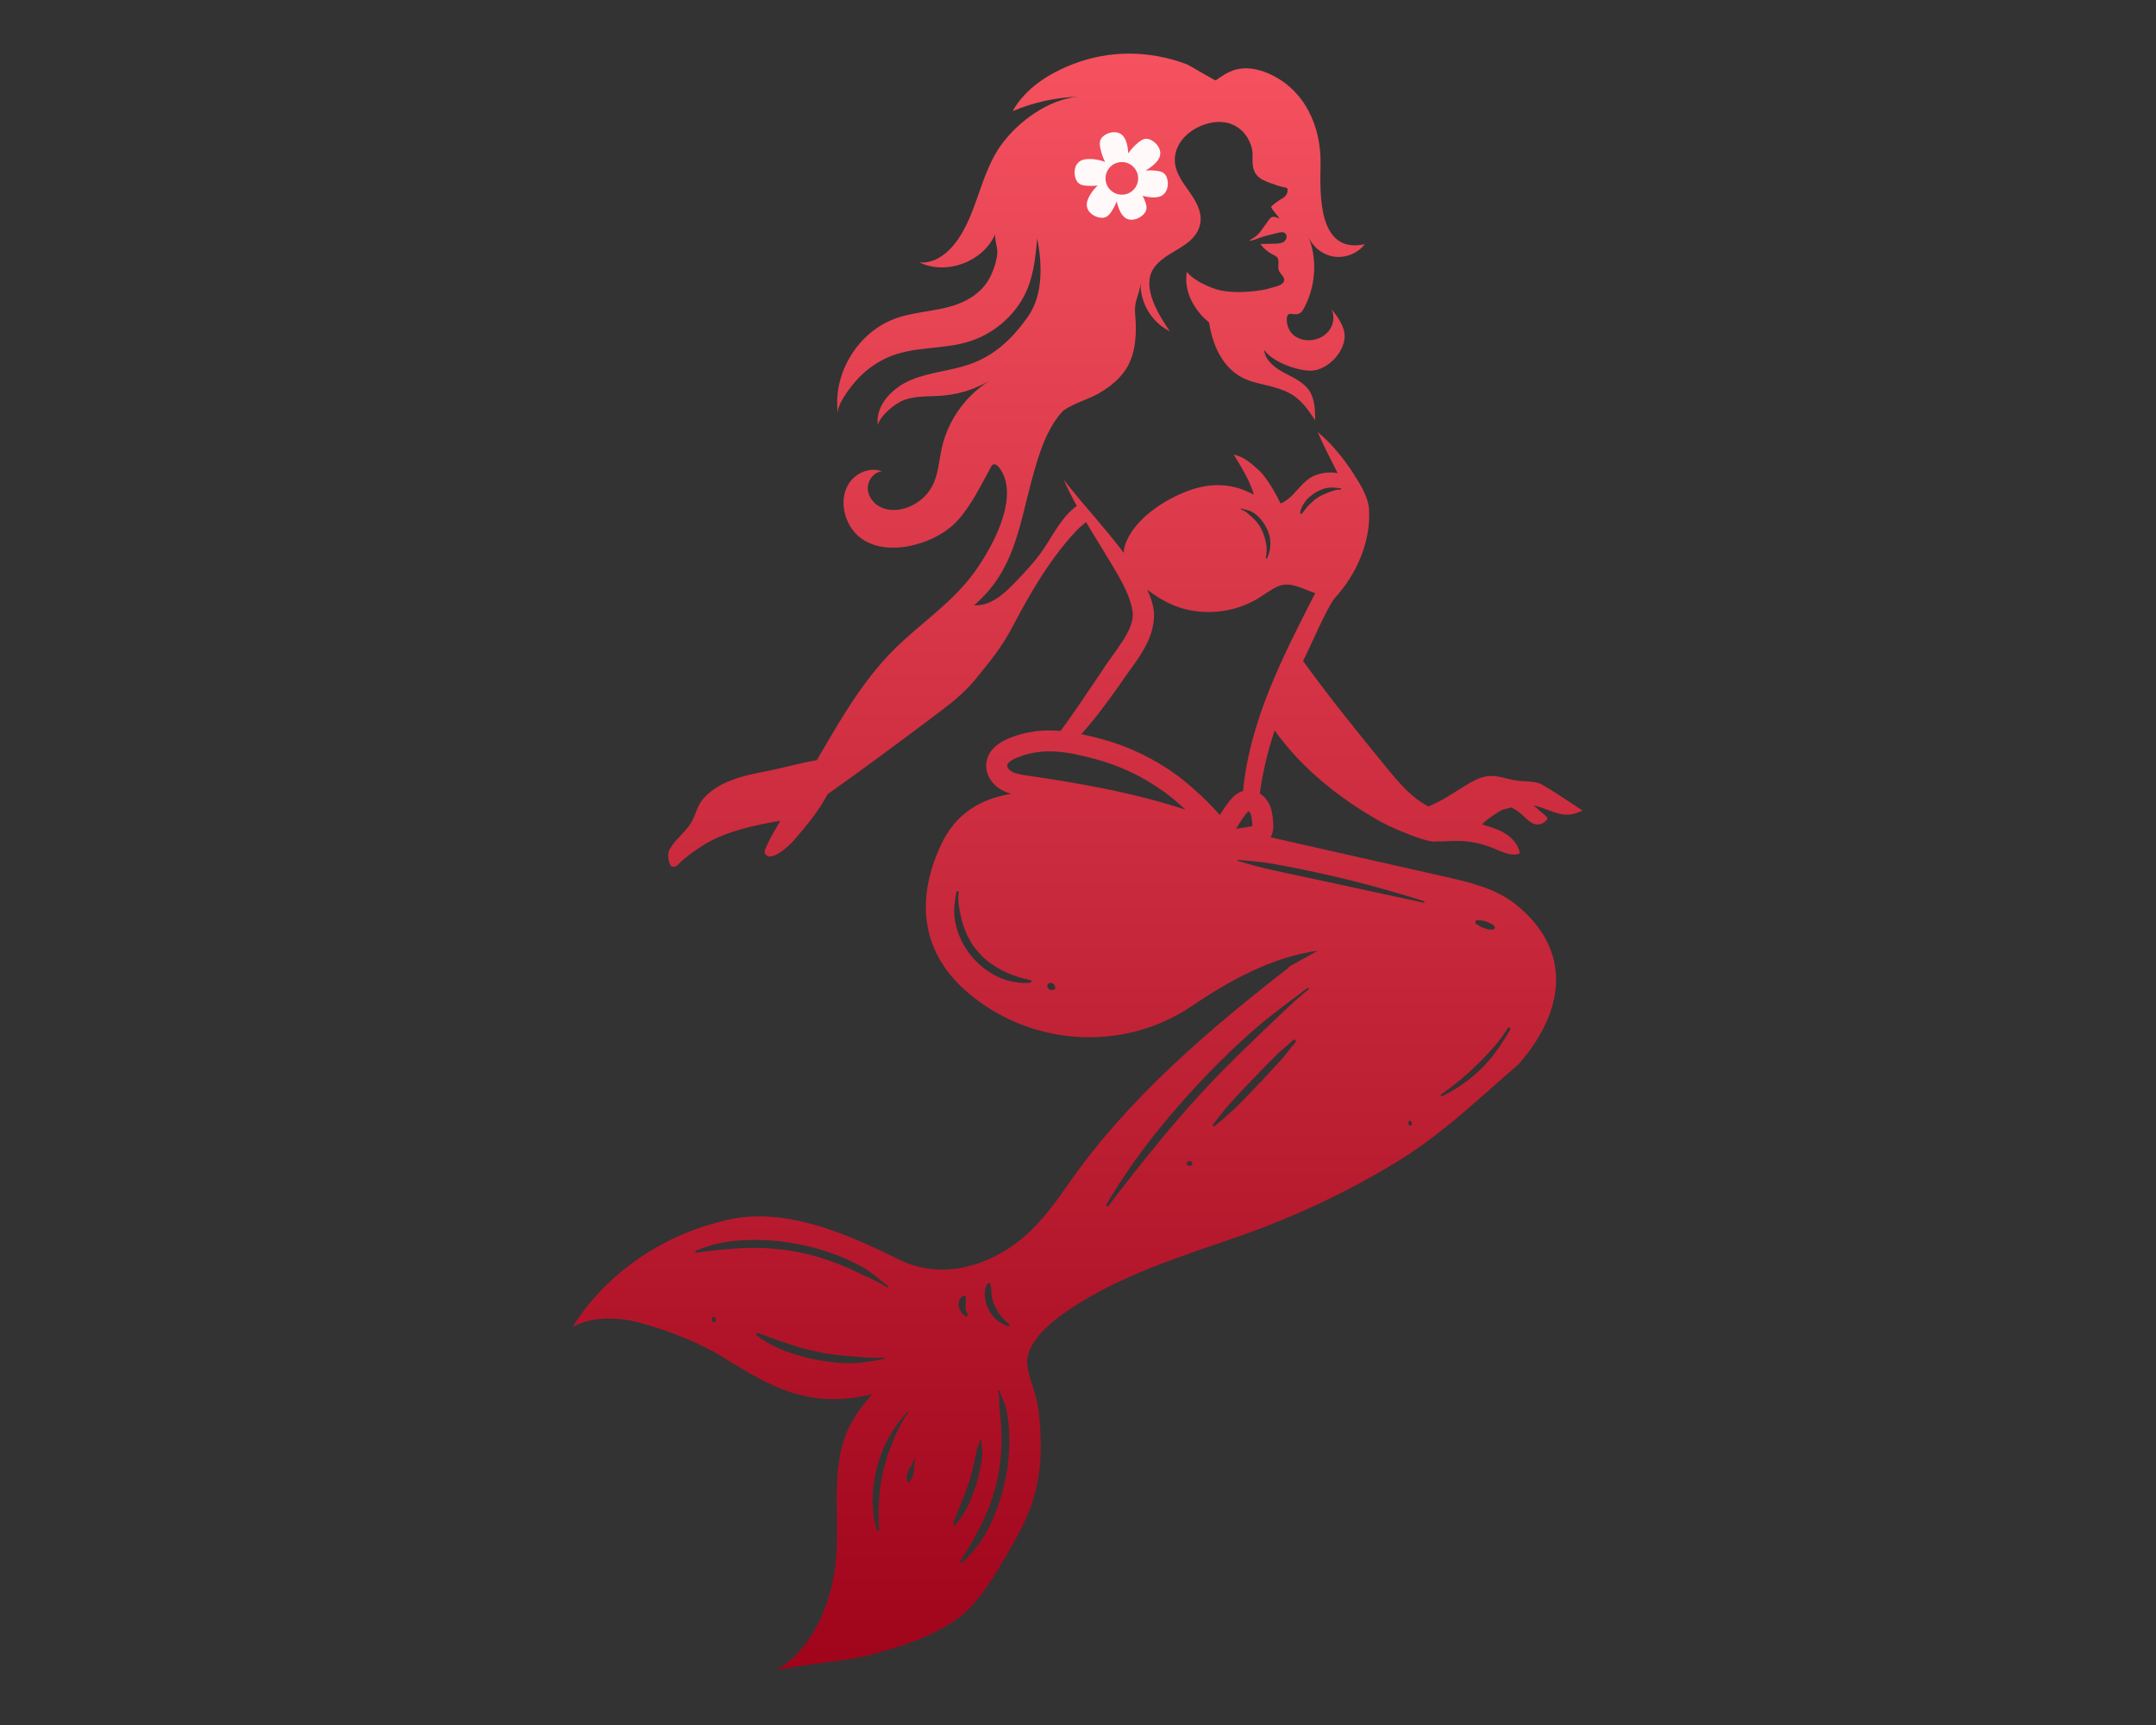 <?xml version="1.0" encoding="UTF-8" standalone="no" ?>
<!DOCTYPE svg PUBLIC "-//W3C//DTD SVG 1.1//EN" "http://www.w3.org/Graphics/SVG/1.1/DTD/svg11.dtd">
<svg xmlns="http://www.w3.org/2000/svg" xmlns:xlink="http://www.w3.org/1999/xlink" version="1.1" width="1280" height="1024" viewBox="0 0 1280 1024" xml:space="preserve">
<rect x="0" y="0" width="1280" height="1024" fill="#333333" stroke="none"/>
<desc>Created with Fabric.js 5.3.0</desc>
<defs>
</defs>
<g transform="matrix(1 0 0 1 640 512)" id="background-logo"  >
<rect style="stroke: none; stroke-width: 0; stroke-dasharray: none; stroke-linecap: butt; stroke-dashoffset: 0; stroke-linejoin: miter; stroke-miterlimit: 4; fill: rgb(255,255,255); fill-opacity: 0; fill-rule: nonzero; opacity: 1;"  paint-order="stroke"  x="-640" y="-512" rx="0" ry="0" width="1280" height="1024" />
</g>
<g transform="matrix(4.253 0 0 4.253 639.733 511.691)" id="logo-logo"  >
<g style=""  paint-order="stroke"   >
		<g transform="matrix(1.153 0 0 1.153 0 -2.842171e-14)"  >
<linearGradient id="SVGID_671812" gradientUnits="userSpaceOnUse" gradientTransform="matrix(1 0 0 1 365.456 259.093)"  x1="0" y1="0" x2="0" y2="196">
<stop offset="0%" style="stop-color:rgb(245,81,95);stop-opacity: 1"/>
<stop offset="100%" style="stop-color:rgb(159,4,27);stop-opacity: 1"/>
</linearGradient>
<path style="stroke: none; stroke-width: 1; stroke-dasharray: none; stroke-linecap: butt; stroke-dashoffset: 0; stroke-linejoin: miter; stroke-miterlimit: 4; fill: url(#SVGID_671812); fill-rule: nonzero; opacity: 1;"  paint-order="stroke"  transform=" translate(-426.598, -356.95)" d="M 448.593 316.203 C 448.597 316.209 448.593 316.203 448.594 316.206 C 448.593 316.204 448.593 316.203 448.592 316.201 L 448.593 316.203 Z M 448.592 316.201 C 448.591 316.2 448.59 316.199 448.59 316.198 C 448.587 316.194 448.582 316.188 448.582 316.187 C 448.583 316.191 448.588 316.196 448.592 316.201 Z M 479.965 381.46 C 475.022 385.716 470.643 390.01 464.979 393.423 C 459.01 397.021 452.666 399.997 446.082 402.286 C 439.044 404.733 431.497 407.064 425.287 411.336 C 423.295 412.707 420.144 415.249 420.523 417.961 C 420.776 419.763 421.651 421.416 421.869 423.267 C 422.171 425.827 422.276 428.484 421.917 431.043 C 421.535 433.76 420.573 436.298 419.238 438.661 C 417.711 441.365 415.691 445.057 413.51 447.302 C 410.775 450.118 405.894 451.73 402.209 452.751 C 398.23 453.854 394.126 453.892 390.122 454.806 C 394.196 452.386 396.313 447.702 397.121 443.2 C 398.075 437.881 396.574 431.39 398.516 426.354 C 399.201 424.579 400.358 422.907 401.751 421.375 C 398.941 422.082 395.991 422.186 393.18 421.508 C 389.788 420.689 386.761 418.817 383.798 416.973 C 380.901 415.171 377.34 413.799 374.062 412.85 C 371.233 412.032 368.053 411.844 365.456 413.233 C 369.112 407.402 374.976 403.092 381.507 401.012 C 382.361 400.74 383.245 400.494 384.147 400.284 C 391.375 398.603 399.013 402.145 405.075 405.117 C 410.698 407.874 417.042 405.447 421.1 401.429 C 422.845 399.701 424.265 397.678 425.675 395.668 C 432.757 385.569 442.359 377.367 452.073 369.802 L 452.244 369.601 C 453.393 368.964 454.543 368.327 455.693 367.69 C 450.053 368.479 444.975 371.325 440.319 374.46 C 431.983 380.072 420.57 379.239 412.985 372.473 C 407.559 367.634 407.054 361.299 410.078 354.846 C 411.882 350.995 414.994 349.271 418.58 348.697 C 418.16 348.58 417.738 348.427 417.332 348.19 C 416.093 347.466 415.396 346.188 415.556 344.933 C 415.67 344.043 416.249 342.801 418.359 341.949 C 420.512 341.079 422.543 340.915 424.528 341.09 C 426.205 338.874 427.74 336.481 429.357 334.125 C 430.993 331.494 433.443 329.026 433.283 326.769 C 432.959 324.161 430.91 321.309 429.53 318.928 C 428.894 317.899 428.252 316.859 427.624 315.806 C 427.263 316.135 426.833 316.456 426.66 316.635 C 425.571 317.756 424.585 318.974 423.669 320.24 C 421.773 322.86 420.185 325.691 418.682 328.55 C 417.396 330.996 415.973 332.701 414.236 334.837 C 412.8 336.604 410.967 337.982 409.154 339.341 C 404.914 342.519 400.67 345.694 396.339 348.742 C 395.283 350.766 393.761 352.584 392.264 354.324 C 391.794 354.87 389.285 357.3 388.708 355.802 C 388.561 355.419 390.574 351.975 390.641 351.964 C 387.726 352.432 384.198 353.203 381.645 354.701 C 380.62 355.301 379.653 355.998 378.748 356.766 C 378.315 357.134 377.966 357.737 377.459 357.475 C 377.075 357.276 376.983 356.158 377.069 355.804 C 377.138 355.522 377.295 355.271 377.458 355.031 C 378.181 353.964 379.323 353.14 379.917 352.01 C 380.468 350.961 380.566 350.049 381.434 349.124 C 383.298 347.134 386.258 346.473 388.83 345.982 C 390.853 345.596 392.951 344.973 395.03 344.629 C 398.014 339.525 400.889 334.387 405.364 330.281 C 408.225 327.655 411.471 325.362 413.836 322.24 C 416.016 319.361 419.867 312.712 417.074 309.159 C 416.891 308.925 416.569 308.702 416.32 308.865 C 416.229 308.924 416.173 309.023 416.121 309.119 C 414.892 311.368 413.779 313.724 412.062 315.627 C 408.967 319.056 400.78 320.925 398.633 315.419 C 398.083 314.01 398.121 312.325 398.959 311.066 C 399.798 309.807 401.505 309.116 402.917 309.657 C 401.905 309.756 401.14 310.806 401.205 311.821 C 401.27 312.836 402.04 313.724 402.986 314.098 C 403.932 314.472 405.014 314.387 405.971 314.043 C 407.225 313.592 408.323 312.694 408.963 311.525 C 409.742 310.101 409.81 308.412 410.163 306.828 C 410.966 303.235 413.389 300.037 416.63 298.292 C 414.091 299.857 411.877 300.509 408.9 300.567 C 407.769 300.589 406.616 300.643 405.557 301.041 C 404.475 301.447 402.724 302.899 402.408 304.055 C 402.122 301.561 404.287 299.499 406.405 298.61 C 408.651 297.665 411.154 297.516 413.46 296.727 C 416.577 295.661 418.74 293.561 420.595 290.93 C 422.454 288.295 422.323 284.545 421.714 281.454 C 421.529 283.443 421.337 285.46 420.625 287.327 C 419.46 290.382 416.831 292.798 413.754 293.854 C 410.418 295 406.714 294.431 403.48 295.932 C 402.013 296.613 400.689 297.615 399.643 298.85 C 398.97 299.646 397.426 301.591 397.589 302.724 C 397.403 301.429 397.488 300.114 397.8 298.851 C 398.654 295.407 401.205 292.351 404.567 291.152 C 407.338 290.164 410.478 290.331 413.088 288.974 C 414.565 288.205 415.641 287.134 416.257 285.619 C 416.583 284.817 416.834 284.034 416.891 283.162 C 416.925 282.635 416.485 281.284 416.651 280.89 C 415.227 284.271 410.751 285.961 407.449 284.365 C 409.36 284.573 411.075 283.136 412.15 281.543 C 414.575 277.951 414.887 273.417 417.494 269.954 C 419.548 267.226 423.072 264.658 426.63 264.305 C 423.918 264.416 421.225 264.997 418.729 266.064 C 420.3 263.275 423.111 261.503 426.027 260.372 C 430.495 258.638 435.318 258.692 439.813 260.382 C 440.192 260.524 443.242 262.393 443.33 262.325 C 444.05 261.816 444.794 261.311 445.639 261.059 C 447.001 260.653 448.489 260.952 449.788 261.529 C 454.11 263.447 456.1 267.913 456.02 272.454 C 455.958 275.976 455.625 283.413 461.375 282.164 C 460.525 283.267 459.065 283.864 457.686 283.674 C 456.307 283.484 455.062 282.514 454.542 281.222 C 455.679 284.046 455.434 287.399 453.935 290.049 C 453.142 291.452 451.863 289.703 451.932 291.426 C 451.963 292.195 452.356 292.958 453.011 293.362 C 454.718 294.417 457.285 293.461 457.558 291.379 C 457.618 290.917 457.554 290.429 457.322 290.024 C 457.972 290.749 458.76 291.907 458.909 292.892 C 459.226 294.985 456.914 297.462 454.845 297.477 C 453.125 297.489 450.138 296.378 449.191 294.965 C 449.307 296.246 450.516 297.132 451.558 297.698 C 452.676 298.305 453.928 298.822 454.64 299.876 C 455.336 300.909 455.363 302.237 455.365 303.482 C 454.654 302.413 453.919 301.32 452.872 300.577 C 451.394 299.528 449.506 299.315 447.766 298.807 C 444.479 297.849 443.023 294.815 442.514 291.632 C 440.63 290.09 439.433 287.772 439.83 285.512 C 440.448 286.26 441.317 286.758 442.199 287.162 C 442.426 287.266 442.66 287.353 442.891 287.447 C 444.313 288.023 446.13 288.018 447.63 287.879 C 448.407 287.808 449.234 287.707 449.98 287.468 C 450.399 287.333 451.344 287.178 451.557 286.721 C 451.785 286.23 451.271 285.884 451.041 285.497 C 450.696 284.914 451.165 284.149 450.709 283.7 C 450.588 283.581 450.428 283.512 450.276 283.437 C 449.668 283.136 449.134 282.687 448.733 282.14 C 449.31 282.128 449.887 282.117 450.464 282.105 C 450.858 282.097 451.28 282.081 451.598 281.848 C 451.916 281.615 452.038 281.081 451.73 280.835 C 451.495 280.646 451.154 280.714 450.863 280.791 C 450.175 280.973 449.453 281.112 448.78 281.343 C 448.274 281.517 447.908 281.732 447.343 281.738 C 447.751 281.506 448.165 281.269 448.491 280.931 C 448.654 280.761 448.792 280.569 448.929 280.378 C 449.199 280.001 449.469 279.625 449.739 279.248 C 449.824 279.131 449.911 279.01 450.034 278.935 C 450.368 278.731 450.751 278.947 451.062 279.087 C 450.765 278.605 450.328 278.213 450.047 277.717 C 449.949 277.544 451.031 276.837 451.154 276.764 C 451.619 276.488 452.005 276.268 452.03 275.637 C 452.033 275.556 452.027 275.47 451.976 275.406 C 451.915 275.329 451.808 275.31 451.711 275.293 C 451.107 275.188 450.528 274.976 449.953 274.766 C 449.338 274.542 448.693 274.296 448.281 273.788 C 447.715 273.09 447.773 272.183 447.79 271.341 C 447.806 270.524 447.451 269.639 446.962 268.965 C 446.135 267.824 444.811 267.268 443.416 267.374 C 440.896 267.567 438.145 269.567 438.391 272.285 C 438.514 273.635 439.399 274.771 440.179 275.879 C 440.958 276.987 441.694 278.288 441.458 279.622 C 440.936 282.566 437.218 282.885 435.774 285.141 C 434.306 287.436 436.489 290.829 437.764 292.696 C 435.572 291.64 434.123 289.207 434.237 286.777 C 434.194 287.69 433.79 288.489 433.617 289.368 C 433.457 290.183 433.634 291.061 433.652 291.897 C 433.688 293.62 433.523 295.406 432.669 296.939 C 431.88 298.353 430.575 299.418 429.169 300.222 C 427.815 300.996 426.129 301.415 424.862 302.312 C 422.885 304.383 421.882 307.674 421.171 310.283 C 421.12 310.469 421.07 310.653 421.022 310.832 C 419.496 316.496 418.886 321.779 414.07 325.866 C 416.095 326.015 417.782 324.425 419.182 322.953 C 420.271 321.808 421.364 320.657 422.274 319.364 C 423.616 317.457 424.631 315.194 426.505 313.846 C 425.94 312.817 425.4 311.775 424.936 310.695 C 427.288 313.72 429.895 316.482 432.198 319.533 C 432.202 319.244 432.232 318.954 432.325 318.664 C 433.348 315.447 437.236 312.985 440.222 311.936 C 442.915 310.989 445.526 311.14 447.939 312.499 C 447.902 312.373 447.878 312.243 447.835 312.119 C 447.294 310.519 446.395 309.068 445.503 307.633 C 446.721 307.873 447.7 308.749 448.613 309.591 C 449.171 310.106 450.246 311.586 451.175 313.555 C 451.437 313.453 451.714 313.299 452.026 313.061 C 453.019 312.304 453.669 311.179 454.717 310.48 C 455.543 309.929 456.917 309.653 458.084 309.877 C 457.263 308.251 456.428 306.624 455.66 304.895 C 457.275 306.238 458.613 307.853 459.772 309.58 C 460.618 310.936 461.641 312.36 461.878 314.053 C 462.175 318.086 460.411 322.082 457.725 325.024 C 456.722 326.283 454.713 331.066 453.93 332.551 C 453.92 332.572 453.911 332.593 453.901 332.614 C 457.108 337.064 460.568 341.321 464.038 345.562 C 465.502 347.353 467.05 349.191 469.083 350.223 C 470.719 349.566 472.211 348.51 473.736 347.592 C 474.481 347.144 475.263 346.718 476.121 346.584 C 477.411 346.382 478.522 346.927 479.765 347.094 C 480.492 347.191 481.178 347.169 481.892 347.284 C 482.057 347.31 482.224 347.344 482.393 347.388 C 483.106 347.574 487.691 350.737 487.741 350.711 C 485.38 351.969 484.028 350.575 481.817 350.107 C 482.295 350.52 482.774 350.932 483.253 351.345 C 483.36 351.438 483.477 351.551 483.47 351.692 C 483.465 351.812 483.371 351.907 483.281 351.986 C 483.095 352.149 482.889 352.3 482.651 352.369 C 482.234 352.492 481.779 352.345 481.417 352.105 C 481.055 351.865 480.761 351.538 480.438 351.248 C 480.041 350.89 479.595 350.59 479.119 350.348 C 478.757 350.439 478.405 350.535 478.079 350.613 C 477.757 350.69 475.334 352.34 475.652 352.433 C 476.611 352.712 477.585 352.997 478.429 353.536 C 479.273 354.076 479.985 354.913 480.147 355.916 C 479.136 356.313 478.044 355.747 477.047 355.327 C 475.92 354.853 474.724 354.557 473.508 354.442 C 472.395 354.337 471.228 354.484 470.105 354.457 C 470.034 354.478 469.955 354.493 469.856 354.494 C 469.588 354.496 469.204 354.422 468.76 354.303 C 468.552 354.256 468.346 354.199 468.145 354.122 C 466.469 353.588 464.289 352.618 463.486 352.174 C 458.465 349.397 453.805 345.699 450.457 341.035 C 449.631 343.528 449.007 346.073 448.663 348.657 C 449.087 348.922 449.458 349.3 449.719 349.778 C 450.143 350.553 450.216 351.374 450.274 352.033 C 450.313 352.457 450.376 353.254 449.974 353.964 C 457.028 355.558 464.082 357.152 471.136 358.746 C 474.145 359.425 477.267 360.158 479.681 362.107 C 486.704 367.776 485.486 375.21 479.965 381.46 Z M 382.819 412.465 C 382.829 412.434 382.83 412.403 382.822 412.371 C 382.821 412.362 382.821 412.353 382.82 412.344 C 382.82 412.338 382.819 412.333 382.819 412.328 C 382.818 412.311 382.815 412.306 382.808 412.285 C 382.799 412.258 382.789 412.231 382.778 412.203 C 382.767 412.186 382.756 412.169 382.744 412.152 C 382.724 412.127 382.7 412.108 382.67 412.096 C 382.668 412.095 382.666 412.095 382.664 412.094 C 382.656 412.084 382.649 412.074 382.641 412.064 C 382.631 412.055 382.62 412.046 382.61 412.037 C 382.598 412.03 382.586 412.024 382.573 412.018 C 382.559 412.015 382.545 412.012 382.531 412.009 C 382.509 412.006 382.489 412.009 382.469 412.018 C 382.455 412.021 382.443 412.027 382.432 412.036 C 382.42 412.042 382.409 412.051 382.401 412.062 C 382.391 412.071 382.383 412.083 382.378 412.096 C 382.367 412.114 382.361 412.134 382.36 412.156 L 382.357 412.187 C 382.354 412.192 382.349 412.195 382.347 412.2 C 382.335 412.218 382.328 412.238 382.326 412.26 C 382.316 412.291 382.315 412.324 382.323 412.357 C 382.325 412.366 382.327 412.375 382.329 412.384 C 382.333 412.404 382.338 412.421 382.345 412.441 C 382.351 412.459 382.353 412.468 382.361 412.482 C 382.363 412.486 382.365 412.49 382.367 412.494 L 382.381 412.52 C 382.4 412.556 382.425 412.586 382.459 412.61 C 382.494 412.634 382.532 412.647 382.575 412.65 C 382.582 412.65 382.59 412.65 382.597 412.649 C 382.615 412.656 382.634 412.662 382.652 412.658 C 382.671 412.653 382.688 412.645 382.703 412.633 C 382.71 412.627 382.714 412.619 382.719 412.612 C 382.728 412.606 382.736 412.6 382.745 412.594 C 382.769 412.575 382.787 412.551 382.799 412.523 C 382.811 412.505 382.818 412.486 382.819 412.465 Z M 387.486 403.666 C 388.258 403.666 389.03 403.699 389.799 403.764 C 391.382 403.896 392.903 404.156 394.389 404.544 C 395.901 404.939 397.371 405.469 398.803 406.094 C 399.601 406.442 400.371 406.852 401.169 407.198 C 401.978 407.549 402.785 407.942 403.515 408.439 C 403.62 408.51 403.724 408.355 403.626 408.278 C 402.988 407.781 402.372 407.26 401.731 406.767 C 401.088 406.275 400.386 405.875 399.664 405.512 C 398.237 404.793 396.74 404.228 395.204 403.79 C 392.087 402.902 388.813 402.526 385.579 402.774 C 384.692 402.842 383.805 402.958 382.94 403.169 C 382.074 403.38 381.221 403.664 380.394 403.994 C 380.249 404.051 380.334 404.266 380.478 404.243 C 382.04 404.001 383.621 403.864 385.197 403.743 C 385.907 403.689 386.708 403.666 387.486 403.666 Z M 403.157 417.127 C 403.283 417.109 403.243 416.924 403.12 416.936 C 402.101 417.036 401.075 416.932 400.058 416.855 C 399.041 416.779 398.024 416.699 397.012 416.568 C 395.987 416.436 395.053 416.25 394.078 416.016 C 393.083 415.777 392.117 415.458 391.147 415.136 C 390.611 414.958 390.078 414.769 389.548 414.574 C 389.279 414.475 389.011 414.379 388.744 414.275 C 388.468 414.169 388.188 414.084 387.915 413.973 C 387.728 413.897 387.595 414.171 387.756 414.283 C 387.969 414.431 388.168 414.592 388.387 414.731 C 388.603 414.868 388.823 415.006 389.046 415.131 C 389.514 415.392 389.987 415.637 390.477 415.853 C 391.428 416.273 392.42 416.59 393.425 416.856 C 394.453 417.128 395.501 417.325 396.555 417.459 C 397.587 417.591 398.627 417.66 399.667 417.611 C 400.252 417.584 400.833 417.516 401.411 417.421 C 401.994 417.324 402.573 417.214 403.157 417.127 Z M 405.955 423.527 C 405.793 423.718 405.635 423.912 405.481 424.109 C 405.327 424.307 405.156 424.491 405.006 424.692 C 404.862 424.885 404.727 425.084 404.586 425.28 C 404.441 425.483 404.311 425.692 404.174 425.901 C 403.624 426.74 403.19 427.645 402.837 428.583 C 402.48 429.532 402.222 430.507 402.038 431.504 C 401.859 432.474 401.751 433.473 401.791 434.46 C 401.837 435.58 401.948 436.732 402.279 437.808 C 402.322 437.949 402.572 437.967 402.565 437.79 C 402.526 436.826 402.472 435.868 402.524 434.902 C 402.577 433.931 402.669 432.962 402.817 432.001 C 402.963 431.055 403.183 430.15 403.465 429.219 C 403.747 428.288 404.114 427.39 404.487 426.492 C 404.696 425.988 404.94 425.495 405.207 425.019 C 405.338 424.786 405.457 424.542 405.601 424.318 C 405.753 424.078 405.918 423.846 406.084 423.616 C 406.144 423.533 406.019 423.452 405.955 423.527 Z M 406.942 429.407 C 406.955 429.356 406.937 429.294 406.881 429.277 C 406.828 429.261 406.769 429.285 406.751 429.338 L 406.67 429.573 C 406.658 429.609 406.647 429.645 406.633 429.679 C 406.616 429.717 406.597 429.754 406.579 429.792 C 406.544 429.867 406.508 429.943 406.473 430.018 C 406.472 430.02 406.473 430.017 406.472 430.019 C 406.468 430.027 406.462 430.037 406.46 430.04 C 406.452 430.054 406.444 430.068 406.436 430.081 C 406.415 430.117 406.394 430.153 406.373 430.189 C 406.333 430.256 406.293 430.32 406.25 430.384 C 406.229 430.415 406.206 430.446 406.187 430.477 C 406.152 430.533 406.128 430.597 406.102 430.657 C 406.071 430.732 406.033 430.805 406.014 430.883 C 405.987 430.99 405.956 431.098 405.94 431.208 C 405.927 431.293 405.906 431.381 405.902 431.467 C 405.901 431.512 405.9 431.557 405.898 431.601 C 405.898 431.623 405.897 431.646 405.896 431.668 C 405.896 431.727 405.912 431.778 405.939 431.824 C 405.939 431.834 405.94 431.844 405.941 431.854 C 405.942 431.882 405.964 431.918 405.982 431.939 C 406.008 431.97 406.044 431.989 406.083 431.997 C 406.156 432.012 406.227 431.983 406.272 431.923 C 406.28 431.913 406.287 431.903 406.295 431.892 C 406.367 431.839 406.422 431.763 406.469 431.686 C 406.522 431.599 406.561 431.503 406.603 431.411 C 406.638 431.335 406.665 431.258 406.693 431.179 C 406.715 431.114 406.733 431.056 406.745 430.987 C 406.753 430.947 406.759 430.907 406.766 430.867 C 406.773 430.829 406.78 430.791 406.787 430.753 C 406.794 430.711 406.796 430.673 406.795 430.631 C 406.794 430.552 406.792 430.473 406.795 430.393 C 406.799 430.314 406.803 430.235 406.806 430.156 C 406.81 430.078 406.824 429.999 406.835 429.921 C 406.841 429.876 406.847 429.832 406.853 429.788 L 406.856 429.764 C 406.857 429.762 406.861 429.727 406.857 429.746 C 406.861 429.722 406.869 429.697 406.875 429.674 C 406.898 429.585 406.92 429.496 406.942 429.407 Z M 415.371 409.111 C 415.366 409.335 415.372 409.565 415.407 409.786 C 415.438 409.984 415.483 410.18 415.541 410.372 C 415.605 410.589 415.681 410.803 415.772 411.011 C 415.865 411.223 415.975 411.417 416.106 411.609 C 416.216 411.77 416.336 411.93 416.47 412.073 C 416.619 412.232 416.786 412.378 416.956 412.513 C 417.13 412.651 417.318 412.768 417.515 412.87 C 417.626 412.928 417.737 412.987 417.856 413.027 C 417.961 413.062 418.064 413.101 418.169 413.134 C 418.338 413.188 418.472 412.953 418.314 412.852 C 418.25 412.81 418.184 412.768 418.123 412.72 C 418.094 412.697 418.066 412.672 418.038 412.647 C 418.023 412.632 418.007 412.618 417.991 412.605 C 417.976 412.592 417.961 412.58 417.946 412.567 C 417.916 412.543 417.886 412.518 417.856 412.492 C 417.844 412.481 417.831 412.469 417.819 412.459 C 417.877 412.507 417.818 412.458 417.807 412.447 C 417.753 412.398 417.701 412.346 417.65 412.293 C 417.436 412.071 417.24 411.835 417.07 411.578 C 417.088 411.606 417.107 411.633 417.125 411.661 C 417.093 411.612 417.059 411.563 417.026 411.514 C 416.894 411.313 416.785 411.1 416.673 410.887 C 416.567 410.686 416.48 410.475 416.404 410.261 C 416.34 410.062 416.286 409.86 416.249 409.655 C 416.211 409.437 416.177 409.219 416.162 408.998 C 416.16 408.921 416.159 408.844 416.151 408.767 C 416.144 408.692 416.136 408.617 416.132 408.542 C 416.134 408.573 416.136 408.604 416.137 408.635 C 416.133 408.561 416.128 408.489 416.113 408.416 C 416.108 408.391 416.104 408.365 416.098 408.339 C 416.094 408.321 416.088 408.302 416.082 408.283 C 416.084 408.286 416.086 408.289 416.082 408.271 C 416.076 408.24 416.067 408.211 416.057 408.181 C 416.058 408.183 416.058 408.185 416.057 408.173 C 416.056 408.161 416.054 408.148 416.052 408.135 C 416.047 408.076 416.04 408.03 416.008 407.978 C 415.973 407.922 415.902 407.882 415.836 407.919 C 415.779 407.95 415.741 407.985 415.709 408.041 C 415.699 408.059 415.688 408.077 415.678 408.095 C 415.671 408.107 415.673 408.105 415.674 408.102 C 415.659 408.12 415.645 408.135 415.631 408.156 C 415.62 408.173 415.609 408.189 415.598 408.206 C 415.585 408.227 415.573 408.249 415.562 408.271 C 415.563 408.269 415.564 408.268 415.565 408.266 C 415.575 408.247 415.586 408.211 415.556 408.283 C 415.557 408.279 415.56 408.275 415.562 408.271 C 415.532 408.33 415.494 408.39 415.473 408.453 C 415.403 408.665 415.376 408.889 415.371 409.111 Z M 413.309 411.738 C 413.293 411.706 413.278 411.673 413.264 411.64 C 413.258 411.624 413.251 411.608 413.245 411.591 C 413.232 411.557 413.209 411.528 413.188 411.497 C 413.199 411.514 413.211 411.531 413.222 411.548 C 413.197 411.51 413.175 411.472 413.153 411.433 C 413.143 411.399 413.134 411.365 413.12 411.333 C 413.112 411.315 413.106 411.297 413.099 411.279 C 413.093 411.252 413.089 411.226 413.081 411.199 C 413.072 411.165 413.063 411.13 413.054 411.095 C 413.056 411.125 413.058 411.155 413.059 411.185 C 413.067 411.096 413.05 411.007 413.04 410.918 C 413.039 410.891 413.038 410.864 413.038 410.838 C 413.038 410.765 413.034 410.694 413.03 410.621 C 413.032 410.658 413.034 410.695 413.036 410.733 C 413.032 410.657 413.032 410.581 413.038 410.505 C 413.04 410.466 413.046 410.427 413.045 410.388 C 413.045 410.351 413.045 410.315 413.047 410.278 C 413.05 410.203 413.058 410.129 413.072 410.055 C 413.078 410.021 413.075 409.984 413.076 409.949 C 413.077 409.931 413.078 409.912 413.079 409.894 C 413.084 409.836 413.074 409.782 413.051 409.73 C 413.055 409.716 413.058 409.702 413.062 409.688 C 413.084 409.611 413.064 409.517 412.991 409.471 C 412.918 409.425 412.831 409.43 412.763 409.483 C 412.738 409.503 412.715 409.524 412.692 409.545 C 412.63 409.558 412.571 409.581 412.527 409.63 C 412.494 409.667 412.46 409.703 412.428 409.742 C 412.414 409.758 412.4 409.775 412.388 409.792 C 412.365 409.824 412.348 409.865 412.332 409.902 C 412.326 409.914 412.321 409.926 412.316 409.939 C 412.281 410.021 412.253 410.106 412.231 410.193 C 412.218 410.249 412.201 410.305 412.196 410.361 C 412.194 410.386 412.194 410.41 412.194 410.435 C 412.193 410.516 412.199 410.598 412.204 410.68 C 412.208 410.726 412.211 410.773 412.219 410.818 C 412.232 410.891 412.265 410.971 412.289 411.039 C 412.305 411.087 412.324 411.133 412.344 411.179 C 412.376 411.251 412.414 411.323 412.47 411.379 C 412.454 411.355 412.438 411.331 412.422 411.307 C 412.438 411.34 412.457 411.372 412.476 411.403 C 412.51 411.459 412.546 411.502 412.586 411.551 C 412.609 411.579 412.629 411.609 412.651 411.637 C 412.675 411.666 412.705 411.687 412.733 411.71 C 412.753 411.733 412.774 411.755 412.796 411.777 C 412.836 411.817 412.876 411.858 412.927 411.884 C 412.986 411.914 413.045 411.942 413.107 411.964 C 413.169 411.987 413.24 411.967 413.283 411.918 C 413.326 411.87 413.339 411.797 413.309 411.738 Z M 412.486 436.328 C 412.688 436.046 412.877 435.748 413.052 435.45 C 413.422 434.817 413.695 434.13 413.947 433.443 C 414.188 432.784 414.406 432.113 414.576 431.432 C 414.751 430.733 414.925 430.013 415.006 429.295 C 415.049 428.915 415.085 428.511 415.065 428.128 C 415.055 427.919 414.996 427.719 414.96 427.513 C 414.926 427.32 414.931 427.118 414.919 426.922 C 414.913 426.827 414.779 426.853 414.764 426.932 C 414.733 427.101 414.713 427.283 414.659 427.447 C 414.602 427.62 414.506 427.78 414.448 427.951 C 414.339 428.271 414.3 428.607 414.22 428.939 C 414.178 429.113 414.141 429.287 414.107 429.462 C 414.09 429.554 414.071 429.646 414.052 429.738 C 414.046 429.769 414.04 429.799 414.033 429.83 C 414.041 429.791 414.04 429.799 414.028 429.852 C 414.022 429.883 414.015 429.913 414.008 429.944 C 413.934 430.278 413.852 430.612 413.763 430.943 C 413.582 431.614 413.381 432.279 413.146 432.933 C 412.912 433.587 412.634 434.224 412.375 434.868 C 412.23 435.227 412.101 435.593 411.955 435.952 C 411.886 436.123 411.834 436.302 411.759 436.471 C 411.721 436.555 411.67 436.636 411.638 436.722 C 411.601 436.823 411.575 436.925 411.533 437.026 C 411.457 437.208 411.711 437.31 411.823 437.175 C 411.934 437.04 412.052 436.922 412.15 436.776 C 412.255 436.621 412.377 436.48 412.486 436.328 Z M 418.301 425.714 C 418.252 424.9 418.154 424.099 417.993 423.3 C 417.953 423.103 417.9 422.912 417.841 422.721 C 417.811 422.625 417.781 422.529 417.75 422.434 C 417.716 422.331 417.651 422.254 417.608 422.157 C 417.565 422.061 417.548 421.965 417.494 421.873 C 417.443 421.787 417.407 421.701 417.37 421.608 C 417.289 421.401 417.223 421.191 417.155 420.978 C 417.119 420.867 416.942 420.895 416.971 421.015 C 417.014 421.192 417.062 421.369 417.083 421.55 C 417.093 421.633 417.105 421.716 417.11 421.799 C 417.117 421.901 417.093 422.002 417.103 422.105 C 417.11 422.182 417.126 422.253 417.117 422.33 C 417.108 422.427 417.101 422.512 417.109 422.611 C 417.121 422.77 417.138 422.97 417.146 423.104 C 417.169 423.471 417.23 423.837 417.263 424.203 C 417.295 424.568 417.329 424.932 417.354 425.297 C 417.371 425.56 417.387 425.933 417.393 426.266 C 417.4 426.615 417.398 426.963 417.388 427.311 C 417.369 428.025 417.321 428.739 417.242 429.448 C 417.163 430.158 417.05 430.864 416.907 431.564 C 416.904 431.581 416.902 431.588 416.901 431.597 C 416.891 431.641 416.882 431.685 416.872 431.729 C 416.854 431.81 416.836 431.891 416.818 431.972 C 416.776 432.15 416.733 432.328 416.688 432.505 C 416.6 432.851 416.504 433.195 416.399 433.537 C 416.194 434.213 415.957 434.878 415.69 435.532 C 415.556 435.863 415.413 436.19 415.263 436.514 C 415.19 436.672 415.114 436.829 415.037 436.985 C 414.934 437.196 414.884 437.288 414.79 437.474 C 414.711 437.628 414.652 437.744 414.548 437.938 C 414.454 438.114 414.355 438.287 414.262 438.464 C 414.076 438.818 413.876 439.164 413.681 439.513 C 413.292 440.211 412.845 440.869 412.421 441.544 C 412.324 441.698 412.519 441.889 412.663 441.762 C 413.211 441.276 413.694 440.711 414.159 440.145 C 414.612 439.593 415.019 439.007 415.377 438.389 C 416.111 437.119 416.696 435.756 417.156 434.363 C 418.076 431.579 418.477 428.642 418.301 425.714 Z M 440.492 393.471 C 440.498 393.395 440.47 393.316 440.42 393.258 C 440.386 393.219 440.345 393.191 440.297 393.173 C 440.27 393.166 440.243 393.16 440.216 393.156 C 440.212 393.155 440.208 393.155 440.204 393.154 C 440.185 393.15 440.165 393.147 440.146 393.143 C 440.104 393.139 440.065 393.144 440.028 393.16 C 439.99 393.17 439.956 393.188 439.927 393.215 C 439.896 393.24 439.873 393.271 439.858 393.307 C 439.836 393.341 439.825 393.379 439.823 393.421 C 439.825 393.448 439.826 393.474 439.828 393.501 C 439.839 393.553 439.861 393.599 439.895 393.639 C 439.914 393.657 439.933 393.674 439.953 393.691 C 439.997 393.721 440.047 393.739 440.101 393.743 C 440.121 393.743 440.141 393.742 440.161 393.741 L 440.172 393.741 C 440.2 393.741 440.227 393.739 440.255 393.736 C 440.305 393.726 440.35 393.704 440.389 393.671 C 440.447 393.621 440.486 393.547 440.492 393.471 Z M 452.703 378.506 C 452.364 378.818 452.031 379.131 451.67 379.417 C 451.317 379.695 450.989 380.01 450.67 380.326 C 450.015 380.974 449.369 381.629 448.728 382.292 C 447.444 383.619 446.157 384.941 444.93 386.322 C 444.592 386.703 444.266 387.101 443.951 387.502 C 443.79 387.705 443.627 387.908 443.469 388.114 C 443.311 388.32 443.167 388.534 443.004 388.736 C 442.905 388.858 443.091 389.019 443.206 388.918 C 443.549 388.614 443.914 388.334 444.262 388.033 C 444.603 387.739 444.935 387.436 445.269 387.133 C 445.95 386.513 446.587 385.846 447.227 385.185 C 448.5 383.87 449.765 382.533 450.984 381.187 C 451.339 380.794 451.693 380.4 452.021 379.983 C 452.182 379.78 452.321 379.561 452.489 379.362 C 452.656 379.163 452.824 378.964 452.991 378.765 C 453.135 378.594 452.864 378.357 452.703 378.506 Z M 454.437 372.205 C 452.577 373.626 450.669 374.983 448.871 376.483 C 447.078 377.981 445.369 379.576 443.718 381.229 C 442.05 382.901 440.429 384.622 438.878 386.403 C 437.342 388.165 435.868 389.974 434.462 391.841 C 433.761 392.773 433.086 393.73 432.437 394.699 C 432.112 395.185 431.791 395.673 431.473 396.163 C 431.314 396.409 431.167 396.662 431.01 396.908 C 430.852 397.155 430.685 397.395 430.545 397.652 C 430.404 397.909 430.245 398.155 430.092 398.405 C 429.988 398.576 430.23 398.745 430.35 398.582 C 431.043 397.64 431.766 396.719 432.483 395.795 C 433.201 394.871 433.923 393.95 434.659 393.04 C 436.125 391.229 437.594 389.421 439.125 387.665 C 439.922 386.751 440.611 385.988 441.395 385.13 C 442.183 384.268 442.985 383.417 443.8 382.579 C 445.424 380.908 447.106 379.298 448.781 377.679 C 449.623 376.866 450.479 376.069 451.322 375.258 C 451.737 374.859 452.162 374.474 452.588 374.085 C 453.019 373.692 453.446 373.29 453.896 372.919 C 454.121 372.733 454.348 372.548 454.574 372.364 C 454.68 372.278 454.544 372.123 454.437 372.205 Z M 453.572 314.59 C 453.564 314.625 453.557 314.659 453.55 314.694 C 453.525 314.812 453.703 314.858 453.763 314.769 C 453.819 314.687 453.882 314.627 453.948 314.542 C 454.005 314.469 454.058 314.394 454.116 314.321 C 454.234 314.171 454.356 314.022 454.482 313.878 C 454.488 313.872 454.493 313.865 454.499 313.859 C 454.511 313.846 454.523 313.832 454.536 313.819 C 454.571 313.781 454.607 313.744 454.643 313.708 C 454.708 313.642 454.776 313.579 454.845 313.517 C 454.988 313.39 455.125 313.256 455.273 313.135 C 455.35 313.073 455.428 313.013 455.508 312.955 C 455.544 312.929 455.58 312.904 455.616 312.879 C 455.634 312.867 455.652 312.855 455.67 312.843 C 455.577 312.907 455.66 312.849 455.683 312.835 C 455.844 312.732 456.012 312.638 456.185 312.554 C 456.356 312.471 456.532 312.394 456.708 312.319 C 456.795 312.281 456.884 312.247 456.973 312.215 C 456.992 312.208 457.01 312.202 457.029 312.195 C 457.036 312.193 457.044 312.19 457.051 312.188 C 457.115 312.167 457.176 312.143 457.238 312.119 C 457.288 312.1 457.337 312.081 457.388 312.063 C 457.397 312.06 457.408 312.056 457.417 312.053 C 457.469 312.035 457.371 312.068 457.425 312.05 C 457.451 312.042 457.477 312.033 457.503 312.025 C 457.614 311.991 457.714 311.964 457.802 311.939 C 457.905 311.911 458.003 311.889 458.11 311.883 C 458.22 311.877 458.33 311.876 458.44 311.878 C 458.546 311.881 458.557 311.729 458.452 311.715 C 458.257 311.688 458.06 311.685 457.865 311.657 C 457.673 311.63 457.481 311.622 457.288 311.626 C 457.24 311.627 457.192 311.629 457.145 311.631 C 457.113 311.633 457.081 311.635 457.05 311.637 C 457.049 311.637 457.048 311.637 457.048 311.637 C 457.041 311.638 457.033 311.638 457.026 311.638 C 456.981 311.641 457.039 311.638 457.048 311.637 C 457.048 311.637 457.049 311.637 457.049 311.637 C 457.011 311.639 456.98 311.641 456.944 311.647 C 456.848 311.664 456.752 311.683 456.656 311.706 C 456.443 311.756 456.234 311.819 456.033 311.907 C 455.651 312.074 455.29 312.29 454.956 312.54 C 454.798 312.658 454.646 312.784 454.504 312.921 C 454.349 313.071 454.213 313.252 454.088 313.427 C 453.951 313.619 453.828 313.819 453.735 314.036 C 453.691 314.137 453.647 314.24 453.617 314.346 C 453.601 314.404 453.575 314.472 453.572 314.532 C 453.571 314.567 453.578 314.564 453.572 314.59 Z M 446.402 314.282 C 446.515 314.323 446.627 314.368 446.737 314.419 C 446.842 314.468 446.936 314.543 447.027 314.614 C 447.072 314.649 447.115 314.685 447.159 314.721 C 447.178 314.737 447.197 314.754 447.216 314.77 C 447.214 314.769 447.26 314.81 447.238 314.79 C 447.222 314.775 447.261 314.811 447.266 314.815 C 447.361 314.904 447.463 314.982 447.561 315.067 C 447.57 315.075 447.58 315.083 447.589 315.092 C 447.593 315.095 447.588 315.09 447.59 315.092 C 447.61 315.111 447.63 315.129 447.65 315.148 C 447.708 315.203 447.765 315.259 447.825 315.313 C 447.831 315.318 447.837 315.323 447.843 315.328 C 447.865 315.349 447.888 315.37 447.911 315.391 C 447.954 315.433 447.996 315.475 448.038 315.518 C 448.204 315.688 448.356 315.87 448.495 316.063 C 448.527 316.107 448.559 316.153 448.59 316.198 C 448.598 316.211 448.604 316.22 448.594 316.206 C 448.6 316.213 448.605 316.221 448.608 316.227 C 448.627 316.256 448.645 316.285 448.664 316.315 C 448.725 316.415 448.783 316.517 448.837 316.622 C 448.947 316.833 449.042 317.052 449.121 317.277 C 449.125 317.289 449.13 317.301 449.134 317.313 C 449.151 317.363 449.128 317.294 449.126 317.289 C 449.143 317.339 449.16 317.389 449.177 317.438 C 449.186 317.462 449.193 317.486 449.202 317.51 C 449.165 317.418 449.208 317.528 449.215 317.551 C 449.25 317.663 449.281 317.776 449.307 317.89 C 449.362 318.123 449.421 318.354 449.454 318.591 C 449.463 318.653 449.47 318.714 449.477 318.776 C 449.48 318.81 449.483 318.844 449.485 318.878 C 449.486 318.89 449.487 318.902 449.488 318.914 C 449.488 318.919 449.488 318.926 449.489 318.934 C 449.495 319.066 449.495 319.199 449.491 319.331 C 449.483 319.596 449.447 319.857 449.385 320.115 C 449.36 320.223 449.499 320.274 449.547 320.173 C 449.653 319.951 449.735 319.719 449.799 319.482 C 449.865 319.235 449.904 319.012 449.926 318.74 C 449.947 318.481 449.942 318.221 449.923 317.962 C 449.905 317.718 449.839 317.472 449.769 317.239 C 449.618 316.733 449.36 316.258 449.059 315.827 C 448.919 315.628 448.765 315.438 448.597 315.261 C 448.419 315.073 448.228 314.889 448.011 314.745 C 447.896 314.669 447.777 314.598 447.654 314.532 C 447.527 314.465 447.389 314.421 447.251 314.379 C 447.118 314.34 446.98 314.319 446.848 314.277 C 446.715 314.234 446.581 314.195 446.444 314.164 C 446.368 314.147 446.324 314.254 446.402 314.282 Z M 420.872 371.233 C 420.756 371.215 420.64 371.201 420.528 371.165 C 420.401 371.124 420.267 371.115 420.139 371.079 C 419.907 371.013 419.673 370.954 419.443 370.883 C 418.965 370.736 418.493 370.558 418.041 370.346 C 417.93 370.294 417.818 370.245 417.707 370.193 C 417.652 370.167 417.596 370.141 417.542 370.114 C 417.517 370.102 417.493 370.09 417.469 370.078 C 417.459 370.073 417.444 370.065 417.43 370.058 C 417.208 369.941 416.992 369.815 416.776 369.688 C 416.345 369.431 415.934 369.141 415.549 368.82 C 415.502 368.781 415.456 368.742 415.41 368.702 C 415.384 368.679 415.359 368.657 415.333 368.635 C 415.333 368.634 415.331 368.632 415.33 368.631 C 415.237 368.545 415.144 368.458 415.053 368.369 C 414.875 368.192 414.704 368.008 414.541 367.818 C 414.378 367.626 414.22 367.43 414.072 367.227 C 414.003 367.133 413.938 367.038 413.872 366.943 C 413.865 366.932 413.865 366.933 413.861 366.927 C 413.859 366.925 413.861 366.927 413.859 366.923 C 413.84 366.895 413.822 366.866 413.803 366.837 C 413.767 366.78 413.731 366.722 413.695 366.664 C 413.434 366.233 413.208 365.78 413.019 365.313 C 412.927 365.086 412.848 364.854 412.767 364.623 C 412.762 364.609 412.762 364.61 412.759 364.602 C 412.759 364.599 412.76 364.602 412.757 364.594 C 412.747 364.562 412.736 364.529 412.726 364.497 C 412.709 364.444 412.693 364.392 412.678 364.34 C 412.639 364.209 412.602 364.077 412.569 363.945 C 412.433 363.405 412.33 362.856 412.233 362.309 C 412.133 361.75 412.144 361.183 412.203 360.621 C 412.222 360.441 411.965 360.434 411.93 360.601 C 411.825 361.108 411.76 361.624 411.709 362.14 C 411.654 362.682 411.636 363.217 411.713 363.759 C 411.864 364.818 412.202 365.84 412.705 366.785 C 413.716 368.683 415.376 370.205 417.365 371.029 C 417.919 371.259 418.513 371.409 419.106 371.502 C 419.381 371.546 419.67 371.594 419.949 371.591 C 420.105 371.589 420.263 371.607 420.419 371.596 C 420.562 371.585 420.704 371.575 420.847 371.568 C 421.06 371.557 421.091 371.265 420.872 371.233 Z M 423.907 372.174 C 423.91 372.122 423.901 372.072 423.878 372.025 C 423.87 372.01 423.861 371.995 423.853 371.98 C 423.85 371.975 423.847 371.973 423.845 371.969 C 423.836 371.929 423.829 371.907 423.813 371.878 C 423.81 371.873 423.807 371.867 423.804 371.862 C 423.794 371.844 423.783 371.829 423.77 371.811 C 423.745 371.763 423.709 371.725 423.662 371.696 L 423.567 371.647 C 423.56 371.644 423.552 371.641 423.545 371.638 C 423.517 371.627 423.489 371.616 423.462 371.605 C 423.411 371.585 423.358 371.578 423.305 371.586 C 423.253 371.585 423.203 371.597 423.155 371.622 L 423.071 371.678 C 423.03 371.71 423 371.751 422.98 371.798 C 422.96 371.828 422.949 371.86 422.946 371.895 C 422.93 371.947 422.929 371.999 422.941 372.053 C 422.952 372.085 422.963 372.117 422.974 372.15 C 423.005 372.212 423.048 372.262 423.105 372.301 C 423.127 372.321 423.15 372.341 423.173 372.36 C 423.178 372.365 423.184 372.37 423.189 372.375 C 423.242 372.421 423.337 372.447 423.405 372.45 C 423.412 372.45 423.418 372.45 423.425 372.45 C 423.463 372.452 423.501 372.453 423.538 372.444 C 423.543 372.443 423.548 372.441 423.554 372.439 C 423.568 372.439 423.582 372.44 423.597 372.44 C 423.649 372.444 423.698 372.435 423.745 372.412 C 423.79 372.39 423.827 372.358 423.856 372.316 C 423.886 372.273 423.903 372.226 423.907 372.174 Z M 439.66 350.615 C 438.842 349.854 437.972 349.113 437.222 348.563 C 434.626 346.661 431.758 345.286 428.699 344.476 C 427.132 344.062 425.634 343.707 424.144 343.595 C 422.549 343.476 420.963 343.637 419.31 344.304 C 418.587 344.596 418.113 344.961 418.076 345.256 C 418.048 345.475 418.289 345.807 418.613 345.997 C 419.106 346.285 419.782 346.383 420.497 346.487 C 426.748 347.395 433.313 348.535 439.66 350.615 Z M 446.635 348.351 C 447.462 339.814 451.43 332.125 455.277 324.59 C 455.309 324.534 455.35 324.469 455.389 324.406 C 453.933 323.95 452.364 322.926 450.877 323.578 C 449.998 323.963 449.237 324.567 448.417 325.065 C 445.447 326.868 441.531 327.213 438.301 325.908 C 437.375 325.535 436.146 324.852 435.033 323.978 C 435.408 324.761 435.702 325.587 435.829 326.548 C 436.137 330.164 433.371 332.914 431.578 335.662 C 430.175 337.644 428.721 339.623 427.054 341.472 C 427.82 341.633 428.584 341.818 429.349 342.021 C 432.716 342.912 435.87 344.424 438.723 346.514 C 439.567 347.132 442.229 349.358 443.818 351.273 C 444.154 350.724 444.512 350.188 444.905 349.678 C 445.162 349.346 445.733 348.616 446.635 348.351 Z M 447.745 352.259 C 447.703 351.79 447.66 351.306 447.49 350.996 C 447.423 350.872 447.317 350.797 447.278 350.786 C 447.312 350.797 447.194 350.871 446.916 351.231 C 446.501 351.768 446.136 352.341 445.796 352.929 L 447.557 352.654 C 447.601 352.647 447.686 352.634 447.763 352.618 C 447.764 352.541 447.76 352.426 447.745 352.259 Z M 445.79 353.019 L 445.78 352.957 C 445.77 352.974 445.76 352.992 445.75 353.01 C 445.763 353.013 445.777 353.016 445.79 353.019 Z M 468.537 361.689 C 465.672 360.797 462.795 359.957 459.883 359.231 C 456.955 358.501 453.996 357.853 451.026 357.314 C 450.2 357.164 449.367 357.015 448.532 356.926 C 448.125 356.883 447.718 356.84 447.31 356.805 C 446.88 356.768 446.452 356.752 446.024 356.7 C 445.956 356.692 445.929 356.805 445.999 356.822 C 446.366 356.911 446.721 357.03 447.084 357.135 C 447.437 357.236 447.79 357.335 448.144 357.432 C 448.866 357.63 449.594 357.791 450.323 357.956 C 451.804 358.291 453.291 358.603 454.777 358.914 C 457.687 359.525 460.588 360.182 463.497 360.799 C 465.156 361.151 466.815 361.503 468.471 361.873 C 468.59 361.899 468.66 361.727 468.537 361.689 Z M 467.082 388.611 C 467.075 388.59 467.068 388.569 467.062 388.549 C 467.058 388.539 467.055 388.529 467.052 388.518 C 467.044 388.494 467.037 388.463 467.027 388.442 C 467.011 388.412 466.989 388.386 466.967 388.36 C 466.955 388.345 466.943 388.33 466.931 388.315 C 466.9 388.278 466.847 388.261 466.801 388.27 C 466.755 388.279 466.712 388.313 466.698 388.358 C 466.693 388.376 466.687 388.394 466.681 388.412 C 466.679 388.42 466.676 388.429 466.673 388.437 C 466.672 388.442 466.671 388.446 466.669 388.45 C 466.669 388.453 466.668 388.455 466.667 388.457 C 466.664 388.466 466.662 388.475 466.661 388.484 C 466.658 388.494 466.656 388.503 466.656 388.513 C 466.655 388.531 466.658 388.552 466.659 388.57 C 466.659 388.572 466.659 388.575 466.66 388.578 C 466.66 388.583 466.66 388.588 466.661 388.594 C 466.661 388.604 466.662 388.615 466.663 388.625 C 466.664 388.648 466.666 388.67 466.668 388.693 C 466.672 388.72 466.683 388.745 466.7 388.767 C 466.713 388.791 466.731 388.81 466.755 388.825 C 466.778 388.843 466.803 388.853 466.831 388.856 C 466.859 388.865 466.887 388.865 466.915 388.859 C 466.933 388.853 466.95 388.847 466.967 388.841 C 467 388.825 467.027 388.802 467.048 388.771 L 467.073 388.723 C 467.086 388.686 467.089 388.649 467.082 388.611 Z M 474.758 364.19 C 474.747 364.245 474.749 364.308 474.777 364.358 C 474.789 364.377 474.801 364.396 474.814 364.414 C 474.844 364.449 474.881 364.474 474.924 364.49 C 474.972 364.515 475.02 364.539 475.068 364.564 C 475.089 364.575 475.109 364.593 475.128 364.608 L 475.196 364.659 L 475.252 364.702 C 475.299 364.737 475.349 364.763 475.401 364.788 C 475.451 364.812 475.501 364.839 475.553 364.858 C 475.602 364.876 475.652 364.894 475.701 364.911 C 475.753 364.93 475.806 364.949 475.858 364.968 C 475.909 364.986 475.959 365.007 476.011 365.022 C 476.063 365.037 476.116 365.049 476.168 365.063 C 476.251 365.084 476.334 365.108 476.418 365.121 C 476.477 365.13 476.534 365.138 476.593 365.137 C 476.622 365.136 476.651 365.136 476.679 365.135 C 476.718 365.135 476.762 365.137 476.798 365.13 C 476.803 365.129 476.808 365.126 476.812 365.125 L 476.813 365.125 C 476.881 365.131 476.941 365.121 476.998 365.083 C 477.04 365.056 477.09 365.008 477.104 364.961 C 477.118 364.917 477.113 364.871 477.107 364.826 C 477.098 364.756 477.042 364.691 476.985 364.654 L 476.976 364.648 C 476.973 364.645 476.972 364.64 476.969 364.637 C 476.945 364.611 476.916 364.589 476.889 364.567 C 476.865 364.548 476.84 364.528 476.815 364.508 C 476.768 364.47 476.716 364.441 476.664 364.412 C 476.582 364.367 476.497 364.332 476.411 364.295 C 476.354 364.27 476.298 364.245 476.238 364.226 C 476.121 364.188 476.005 364.15 475.888 364.112 C 475.83 364.093 475.772 364.078 475.712 364.065 C 475.653 364.052 475.587 364.03 475.528 364.029 C 475.498 364.028 475.468 364.028 475.438 364.028 C 475.372 364.027 475.303 364.033 475.238 364.021 C 475.169 364.008 475.1 363.996 475.032 363.983 C 474.996 363.979 474.962 363.984 474.929 363.998 C 474.896 364.006 474.867 364.022 474.841 364.045 C 474.799 364.085 474.771 364.132 474.758 364.19 Z M 478.695 377.064 C 478.292 377.702 477.861 378.322 477.379 378.903 C 476.901 379.478 476.419 380.002 475.918 380.53 C 474.884 381.618 473.784 382.645 472.618 383.591 C 472.295 383.854 471.965 384.109 471.63 384.357 C 471.461 384.482 471.289 384.603 471.116 384.725 C 470.944 384.845 470.782 384.977 470.608 385.095 C 470.492 385.173 470.619 385.355 470.74 385.296 C 471.078 385.129 471.414 384.968 471.741 384.78 C 472.066 384.593 472.386 384.399 472.699 384.193 C 473.347 383.768 473.965 383.311 474.557 382.812 C 475.723 381.829 476.745 380.681 477.603 379.422 C 478.084 378.717 478.547 377.996 478.971 377.254 C 479.077 377.069 478.811 376.879 478.695 377.064 Z" stroke-linecap="round" />
</g>
		<g transform="matrix(1.153 0 0 1.153 6.095 -95.751)"  >
<path style="stroke: none; stroke-width: 1; stroke-dasharray: none; stroke-linecap: butt; stroke-dashoffset: 0; stroke-linejoin: miter; stroke-miterlimit: 4; fill: rgb(255,249,250); fill-rule: nonzero; opacity: 1;"  paint-order="stroke"  transform=" translate(-431.884, -273.91)" d="M 437.493 274.437 C 437.433 274.112 437.305 273.784 437.049 273.579 C 436.828 273.402 436.541 273.337 436.261 273.296 C 435.787 273.227 435.306 273.213 434.828 273.252 C 435.239 273.026 435.621 272.747 435.958 272.42 C 436.249 272.137 436.516 271.802 436.594 271.402 C 436.724 270.736 436.287 270.064 435.723 269.689 C 435.448 269.506 435.123 269.371 434.797 269.413 C 434.517 269.449 434.27 269.611 434.047 269.784 C 433.541 270.175 433.103 270.65 432.735 271.175 C 432.717 270.762 432.66 270.35 432.546 269.953 C 432.434 269.561 432.265 269.166 431.95 268.908 C 431.426 268.479 430.63 268.552 430.036 268.877 C 429.746 269.036 429.475 269.262 429.359 269.571 C 429.26 269.838 429.287 270.133 429.334 270.414 C 429.438 271.037 429.646 271.64 429.927 272.206 C 429.313 271.975 428.66 271.848 428.003 271.855 C 427.596 271.859 427.17 271.918 426.838 272.154 C 426.284 272.547 426.143 273.335 426.298 273.995 C 426.374 274.317 426.52 274.639 426.787 274.833 C 427.018 274.999 427.31 275.052 427.593 275.081 C 428.071 275.129 428.554 275.122 429.031 275.063 C 428.629 275.448 428.281 275.889 428.018 276.379 C 427.826 276.739 427.673 277.14 427.72 277.545 C 427.798 278.219 428.421 278.722 429.075 278.903 C 429.393 278.992 429.746 279.019 430.044 278.878 C 430.301 278.756 430.487 278.525 430.649 278.291 C 430.928 277.886 431.159 277.448 431.338 276.99 C 431.424 277.375 431.54 277.753 431.709 278.109 C 431.883 278.478 432.115 278.841 432.469 279.043 C 433.059 279.378 433.836 279.171 434.372 278.747 C 434.634 278.541 434.866 278.27 434.931 277.944 C 434.986 277.664 434.912 277.375 434.82 277.106 C 434.726 276.832 434.609 276.569 434.479 276.311 C 434.874 276.419 435.279 276.491 435.689 276.504 C 436.094 276.517 436.52 276.477 436.863 276.255 C 437.433 275.886 437.614 275.104 437.493 274.437 Z M 431.96 276.174 C 430.87 276.174 429.986 275.29 429.986 274.199 C 429.986 273.109 430.87 272.225 431.96 272.225 C 433.05 272.225 433.934 273.109 433.934 274.199 C 433.934 275.29 433.05 276.174 431.96 276.174 Z" stroke-linecap="round" />
</g>
</g>
</g>
</svg>